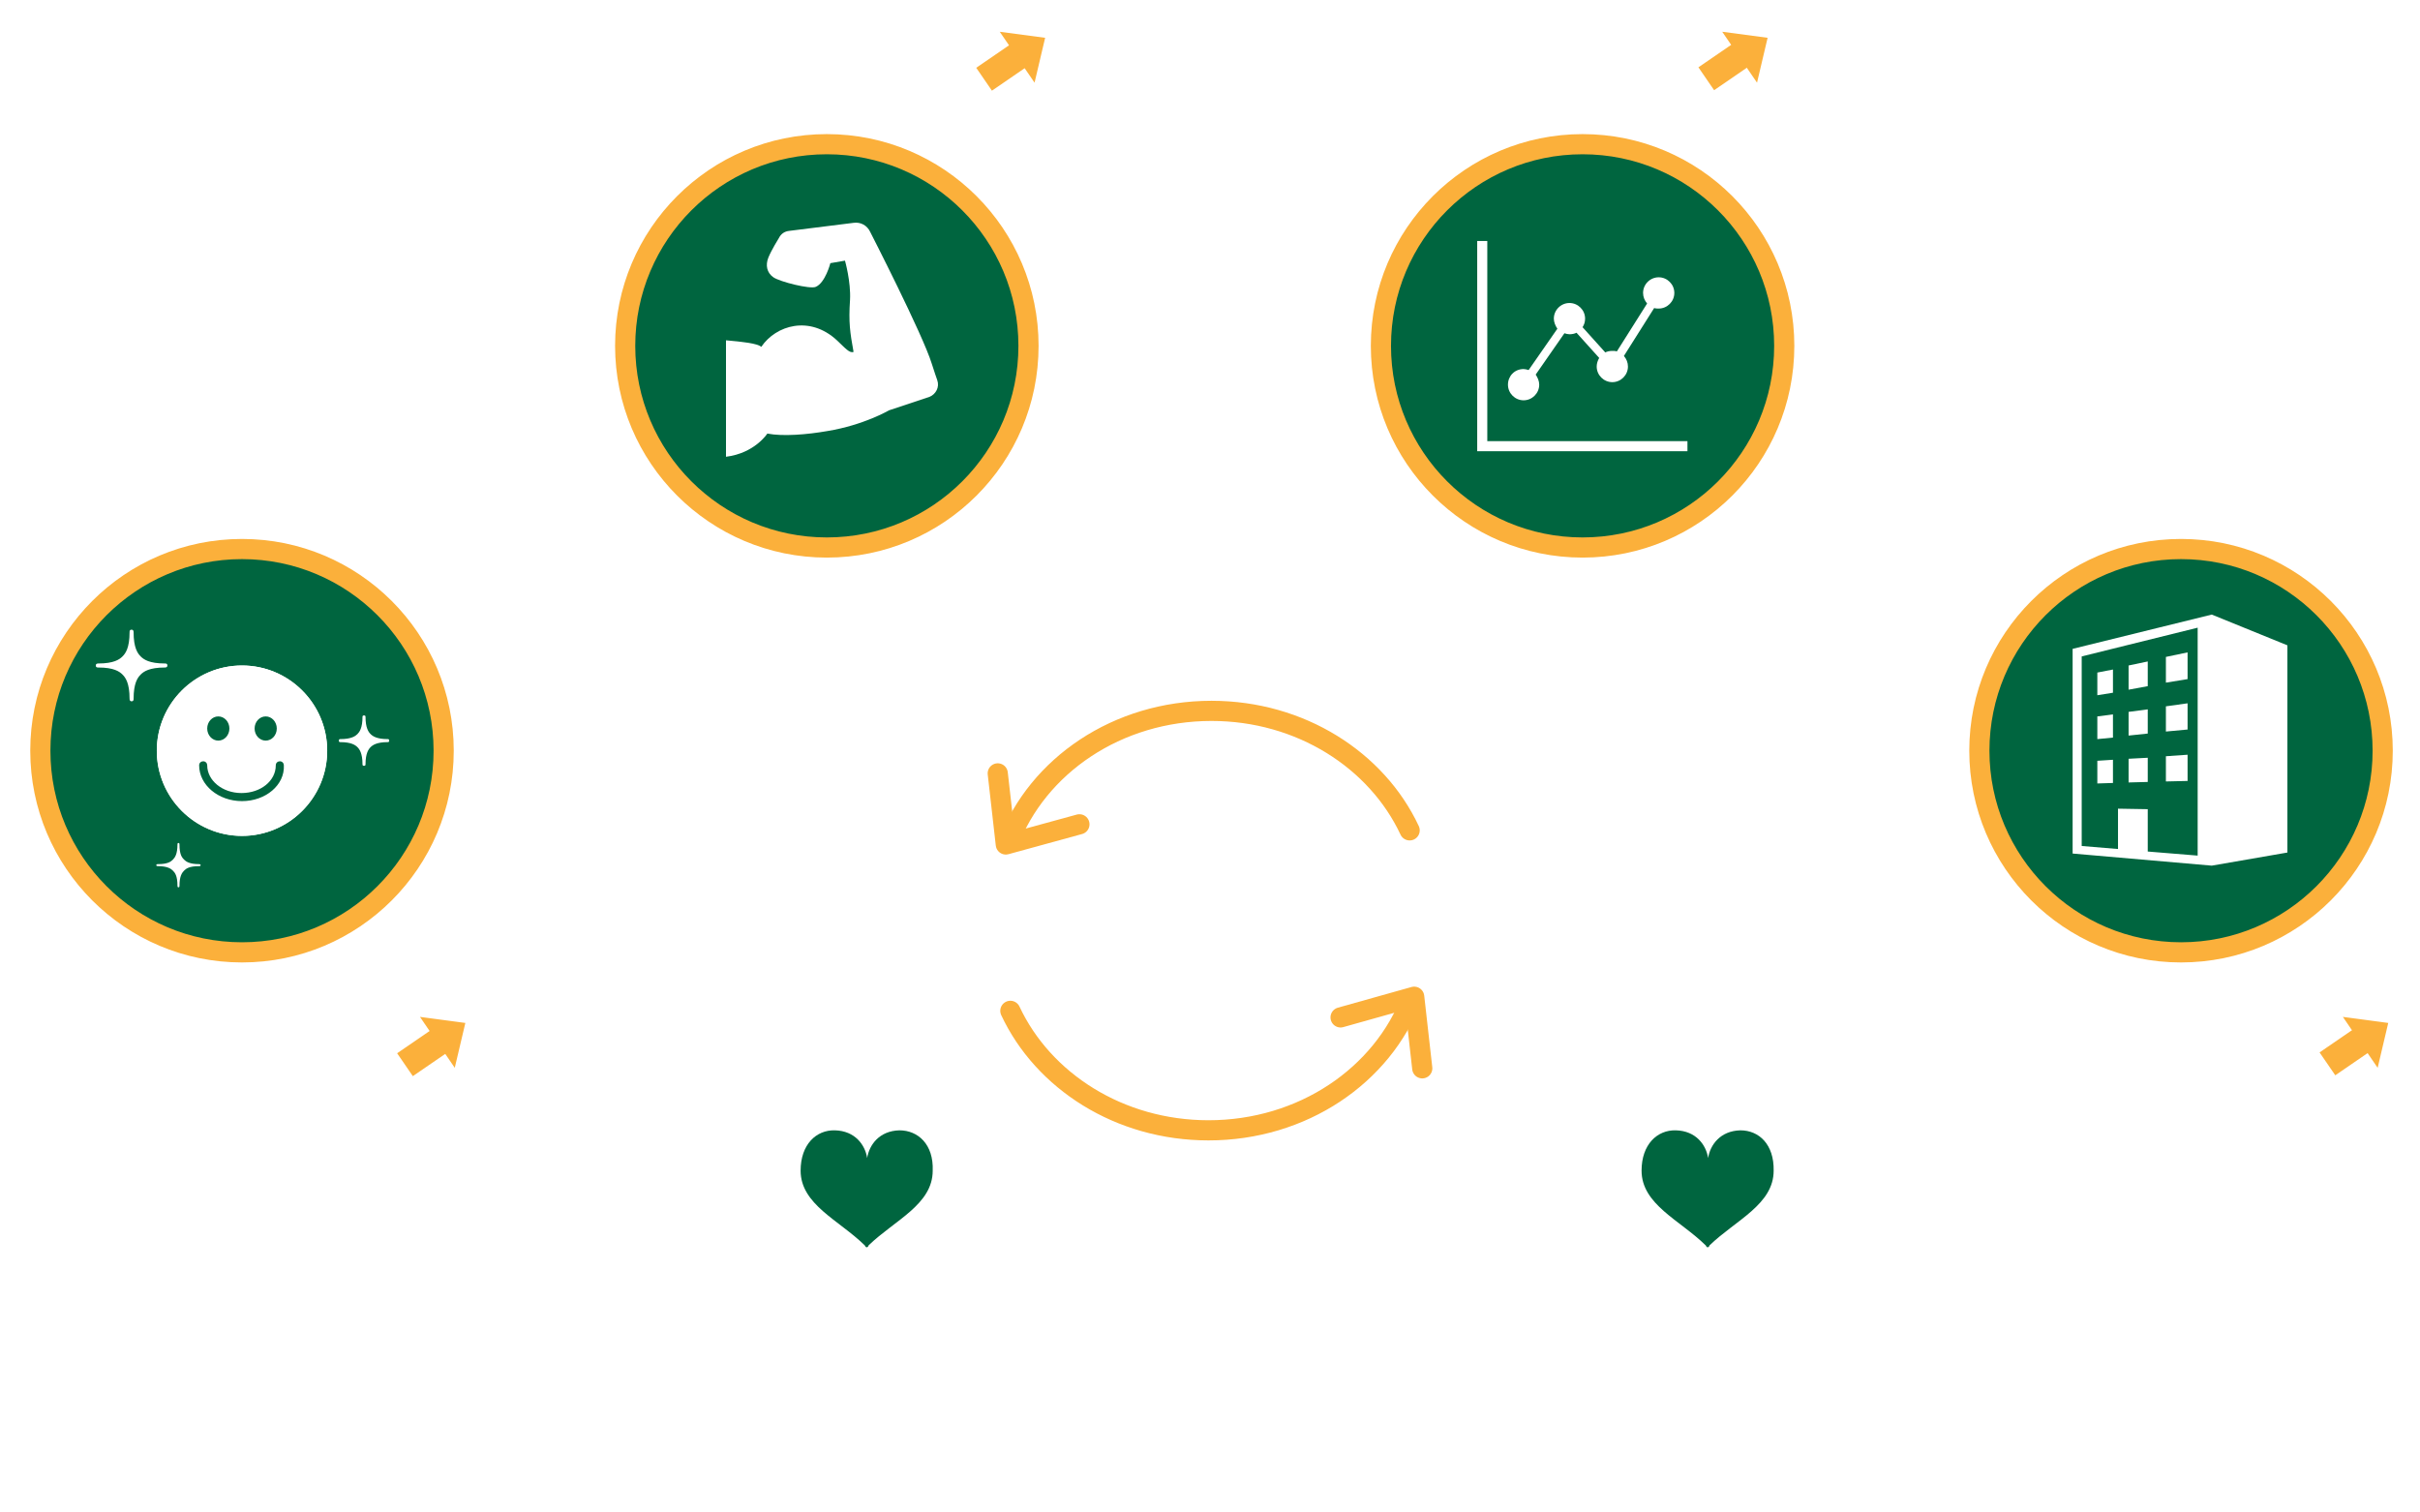 <?xml version="1.0" encoding="utf-8"?>
<!-- Generator: Adobe Illustrator 24.0.1, SVG Export Plug-In . SVG Version: 6.00 Build 0)  -->
<svg version="1.1" xmlns="http://www.w3.org/2000/svg" xmlns:xlink="http://www.w3.org/1999/xlink" x="0px" y="0px" width="480px"
	 height="300px" viewBox="0 0 480 300" style="enable-background:new 0 0 480 300;" xml:space="preserve">
<style type="text/css">
	.st0{fill:none;}
	.st1{fill:none;stroke:#231815;stroke-width:0.3;}
	.st2{display:none;}
	.st3{display:inline;fill:url(#);}
	.st4{display:inline;fill:none;stroke:#00653F;stroke-width:2;stroke-miterlimit:10;}
	.st5{display:inline;}
	.st6{fill:#00653F;}
	.st7{fill:#EDEDED;}
	.st8{opacity:0.3;fill:url(#グリッド_0.5_インチ__x28_線_x29_);}
	.st9{opacity:0.3;fill:url(#SVGID_1_);}
	.st10{opacity:0.3;fill:url(#SVGID_2_);}
	.st11{opacity:0.3;fill:url(#SVGID_3_);}
	.st12{display:inline;opacity:0.3;}
	.st13{filter:url(#Adobe_OpacityMaskFilter);}
	.st14{fill:url(#SVGID_5_);}
	.st15{mask:url(#SVGID_4_);fill:url(#);}
	.st16{filter:url(#Adobe_OpacityMaskFilter_1_);}
	.st17{fill:url(#SVGID_7_);}
	.st18{mask:url(#SVGID_6_);fill:url(#);}
	.st19{fill:#3D4B52;}
	.st20{fill:#42474C;}
	.st21{opacity:0.4;fill:#FFFFFF;}
	.st22{fill:#C4302B;}
	.st23{fill:#FFFFFF;}
	.st24{fill:#9CD0D8;}
	.st25{fill:#B5B5B5;}
	.st26{fill:none;stroke:#EDEDED;stroke-width:2;stroke-miterlimit:10;}
	.st27{fill:#F2F2F2;}
	.st28{opacity:0.4;}
	.st29{fill:#00B900;}
	.st30{fill:none;stroke:#4F4F4F;stroke-miterlimit:10;}
	.st31{fill:#FBB03B;}
	.st32{fill:#EF8054;}
	.st33{fill:none;stroke:#FFFFFF;stroke-width:2;stroke-linecap:round;stroke-miterlimit:10;}
	.st34{fill:none;stroke:#B5B5B5;stroke-miterlimit:10;}
	.st35{fill:#FCFCFC;}
	.st36{fill:none;stroke:#FFFFFF;stroke-miterlimit:10;}
	.st37{fill:none;stroke:#FFFFFF;stroke-width:2;stroke-linecap:round;stroke-linejoin:round;}
	.st38{fill:none;stroke:#FFFFFF;stroke-width:2;stroke-linecap:round;stroke-linejoin:round;stroke-dasharray:8.118,8.118;}
	.st39{fill:none;stroke:#FBB03B;stroke-width:4;stroke-linecap:round;stroke-linejoin:round;stroke-miterlimit:10;}
	.st40{fill:#00653F;stroke:#FBB03B;stroke-width:4;stroke-linecap:round;stroke-linejoin:round;stroke-miterlimit:10;}
	.st41{fill:none;stroke:#FFFFFF;stroke-width:2;stroke-linecap:round;stroke-linejoin:round;stroke-dasharray:7.921,7.921;}
	.st42{clip-path:url(#SVGID_15_);}
	.st43{clip-path:url(#SVGID_17_);}
	.st44{opacity:0.8;}
	.st45{fill:url(#SVGID_22_);}
	.st46{fill:#00ACEE;}
	.st47{fill:#3B5998;}
</style>
<pattern  x="-2706" y="-1450" width="72" height="72" patternUnits="userSpaceOnUse" id="グリッド_0.5_インチ__x28_線_x29_" viewBox="72.3 -144.3 72 72" style="overflow:visible;">
	<g>
		<rect x="72.3" y="-144.3" class="st0" width="72" height="72"/>
		<g>
			<line class="st1" x1="126.3" y1="-72.5" x2="126.3" y2="0"/>
			<line class="st1" x1="90.3" y1="-72.5" x2="90.3" y2="0"/>
		</g>
		<g>
			<line class="st1" x1="144" y1="-126.3" x2="216.5" y2="-126.3"/>
			<line class="st1" x1="144" y1="-90.3" x2="216.5" y2="-90.3"/>
		</g>
		<g>
			<line class="st1" x1="72" y1="-126.3" x2="144.5" y2="-126.3"/>
			<line class="st1" x1="126.3" y1="-144.5" x2="126.3" y2="-72"/>
			<line class="st1" x1="72" y1="-90.3" x2="144.5" y2="-90.3"/>
			<line class="st1" x1="90.3" y1="-144.5" x2="90.3" y2="-72"/>
		</g>
		<g>
			<line class="st1" x1="0" y1="-126.3" x2="72.5" y2="-126.3"/>
			<line class="st1" x1="0" y1="-90.3" x2="72.5" y2="-90.3"/>
		</g>
		<g>
			<line class="st1" x1="126.3" y1="-216.5" x2="126.3" y2="-144"/>
			<line class="st1" x1="90.3" y1="-216.5" x2="90.3" y2="-144"/>
		</g>
	</g>
</pattern>
<g id="背景" class="st2">
	<g class="st5">
		<rect x="-9.3" y="-30" class="st6" width="496.3" height="355"/>
		
			<pattern  id="SVGID_1_" xlink:href="#繧ｰ繝ｪ繝ラ_0.5_繧､繝ｳ繝＼_x28_邱喟x29_" patternTransform="matrix(1 0 0 1 580 0)">
		</pattern>
		<rect x="-9.3" y="-30" class="st9" width="496.3" height="355"/>
	</g>
</g>
<g id="レイヤー_4">
</g>
<g id="FV">
</g>
<g id="レイヤー_8">
</g>
<g id="レイヤー_7">
</g>
<g id="文字">
	<g>
		<g>
			<path class="st37" d="M49.7,143.6c0.7-1.2,1.3-2.3,2-3.4"/>
			<path class="st38" d="M56.2,133.3c33.1-48.1,94.4-77.5,183.6-77.5c89.5,0,157.1,35,185.8,80.5"/>
			<path class="st37" d="M427.6,139.8c0.7,1.2,1.3,2.3,1.9,3.5"/>
		</g>
	</g>
	<path class="st23" d="M192.1,218.1l-17.8-7.3c-3-1.4-4.9-4.3-4.9-7.6v-2.6c0-1.2,0.2-2.5,0.6-3.6c0,0,11.2-14.9,11.2-28.7
		c0-17.2-11-28.3-24.6-28.3c-13.6,0-24.6,11.1-24.6,28.3c0,13.8,11.2,28.7,11.2,28.7c0.4,1.2,0.6,2.4,0.6,3.6v2.6
		c0,3.3-1.9,6.2-4.9,7.6l-17.8,7.3c-4.1,1.9-7.1,5.7-7.9,10.2l-0.9,24.9h44.2h44.2l-0.9-24.9C199.2,223.8,196.2,220,192.1,218.1z"/>
	<path class="st23" d="M358.8,218.1l-17.8-7.3c-3-1.4-4.9-4.3-4.9-7.6v-2.6c0-1.2,0.2-2.5,0.6-3.6c0,0,11.2-14.9,11.2-28.7
		c0-17.2-11-28.3-24.6-28.3c-13.6,0-24.6,11.1-24.6,28.3c0,13.8,11.2,28.7,11.2,28.7c0.4,1.2,0.6,2.4,0.6,3.6v2.6
		c0,3.3-1.9,6.2-4.9,7.6l-17.8,7.3c-4.1,1.9-7.1,5.7-7.9,10.2l-0.9,24.9h44.2h44.2l-0.9-24.9C365.9,223.8,363,220,358.8,218.1z"/>
	<g>
		<g>
			<g>
				<polyline class="st39" points="265.9,201.8 280.5,197.7 282.1,211.9 				"/>
			</g>
			<path class="st39" d="M280,198c-5.8,15.3-21.6,26.2-40.3,26.2c-17.7,0-32.8-9.8-39.3-23.7"/>
		</g>
		<g>
			<g>
				<polyline class="st39" points="214.1,163.5 199.5,167.5 197.9,153.4 				"/>
			</g>
			<path class="st39" d="M200,167.2c5.8-15.3,21.6-26.2,40.3-26.2c17.7,0,32.8,9.8,39.3,23.7"/>
		</g>
	</g>
	<g>
		<path class="st23" d="M219.3,178.5c-0.9,6.1-2.9,11.1-5.6,13.7c-0.4-0.6-1.4-1.8-2.1-2.2c2.2-1.9,3.7-5.4,4.5-9.4h-3.7V178h4.6
			l0.5-0.1L219.3,178.5z M224.5,187.2h4.3v2.4h-4.3v1.3c0,1.5-0.3,2.2-1.3,2.6c-1,0.4-2.5,0.5-4.5,0.5c-0.1-0.8-0.6-1.9-1-2.7
			c1.4,0.1,3,0.1,3.4,0.1c0.5,0,0.6-0.1,0.6-0.6v-1.3h-4.2v-2.4h4.2v-1.5h-3v-2.3h3v-1.5h-2.4v-2.2h2.4v-2.7h1.5
			c0.8-0.5,1.6-1,2.4-1.5h-9.8v-2.6h12.7l0.6-0.1l1.9,1.4c-1.6,1.8-4,3.6-6.4,4.8v0.8h2.5v2.2h-2.5v1.5h3.1v2.3h-3.1V187.2z
			 M234.4,179.6c-1.1,1.3-2.4,2.8-3.5,4c0.9,2.6,2.1,4.8,3.8,6.3c-0.7,0.6-1.7,1.7-2.1,2.4c-3.3-3-4.8-8.3-5.6-14.4l2.5-0.4
			c0.2,1.1,0.4,2.2,0.6,3.3c0.8-1,1.5-2,2-2.9L234.4,179.6z"/>
		<path class="st23" d="M249.5,177.8h-8.7v-2.3h8.7V177.8z M248.9,191.2c0.9-1.2,1.3-3.1,1.5-4.9l2.3,0.6c-0.2,2.1-0.7,4.4-1.8,5.8
			l-1.9-1.2v1.2h-4.7v0.9h-2.4v-8.2h7.1V191.2z M248.9,181h-7v-2.2h7V181z M241.9,182.2h7v2.1h-7V182.2z M248.8,174.5h-6.8v-2.2h6.8
			V174.5z M246.5,187.7h-2.4v2.8h2.4V187.7z M251.5,175.6c0.7,0.2,1.5,0.5,2.3,0.8c0.1-0.5,0.3-1,0.4-1.5h-3.6v-2.4h11.9
			c0,0,0,0.7,0,1.1c-0.2,5.4-0.5,7.7-1.1,8.4c-0.5,0.6-0.9,0.8-1.6,0.9c-0.6,0.1-1.6,0.1-2.6,0.1c0-0.8-0.3-1.8-0.7-2.5
			c-0.4-0.3-0.8-0.5-1.3-0.8c-0.9,1.5-2.2,2.9-4.1,3.9c-0.3-0.6-1-1.6-1.6-2c1.7-0.8,2.7-1.8,3.5-3c-0.9-0.4-1.8-0.7-2.6-1
			L251.5,175.6z M257.2,191.3c0.5,0,0.6-0.3,0.6-2.5c0.5,0.4,1.6,0.8,2.3,1c-0.3,3.1-1,3.9-2.7,3.9h-2c-2.3,0-2.7-0.8-2.7-3.2v-5.3
			h2.6v5.2c0,0.6,0,0.7,0.5,0.7H257.2z M255,182.1c1.5,0.8,3.4,2,4.3,3l-1.8,1.8c-0.8-1-2.6-2.3-4.2-3.2L255,182.1z M256.7,174.9
			c-0.1,0.9-0.3,1.7-0.6,2.6c0.8,0.4,1.6,0.8,2.2,1.2l-1.2,1.8c0.5,0,0.9,0,1.2,0c0.3,0,0.6,0,0.7-0.3c0.3-0.4,0.5-1.8,0.7-5.3
			H256.7z M261,185.8c1.3,1.8,2.3,4.3,2.6,5.9l-2.5,1c-0.2-1.7-1.2-4.2-2.4-6L261,185.8z"/>
	</g>
	<g>
		<path class="st23" d="M196.2,279.7c-1.1,0.8-2.4,1.7-3.6,2.3c1.1,0.8,2.5,1.3,4.3,1.6c-0.4,0.4-0.9,1.2-1.2,1.7
			c-4-0.8-6.2-2.8-7.5-6.2h-2v3.7c1.2-0.2,2.4-0.4,3.7-0.6l0.1,1.8c-2.4,0.4-5,0.8-7,1.1l-0.5-1.9c0.5-0.1,1.1-0.1,1.7-0.2v-11.2
			h4.1v-1.5h2v1.5h4.7v6.9L196.2,279.7z M186.1,273.5v1.2h6.9v-1.2H186.1z M186.1,277.5h6.9v-1.3h-6.9V277.5z M190.1,279.2
			c0.3,0.7,0.7,1.3,1.2,1.8c0.9-0.5,1.8-1.2,2.6-1.8H190.1z"/>
		<path class="st23" d="M202.1,274.5c0,1,0,2.2,0.1,3.4c0.2,2.3,0.7,3.8,1.7,3.8c0.8,0,1.4-1.9,1.7-3.1l1.6,1.9
			c-1.1,2.8-2,3.7-3.3,3.7c-1.7,0-3.2-1.6-3.7-5.8c-0.1-1.5-0.2-3.3-0.2-4.3c0-0.4,0-1.1-0.1-1.6l2.4,0
			C202.2,273.1,202.1,274,202.1,274.5z M213.1,281l-2.1,0.8c-0.2-2.5-1.1-6.3-2.8-8.2l2-0.7C211.8,274.7,213,278.6,213.1,281z"/>
		<path class="st23" d="M223.7,270.8c0,0.3,0,0.6,0,0.9c0.1,2.2,0.9,9.1,6.9,11.9c-0.6,0.4-1.2,1.1-1.5,1.6c-3.6-1.8-5.4-5.1-6.3-8
			c-0.9,2.9-2.5,6-5.9,8c-0.3-0.5-1-1.1-1.6-1.5c6.4-3.5,6.2-10.8,6.3-12.9H223.7z"/>
		<path class="st23" d="M238.1,280c-0.3-0.5-0.8-1.2-1.4-1.9v7.2h-1.9v-6.2c-0.6,1.4-1.2,2.7-2,3.6c-0.2-0.6-0.6-1.4-1-1.9
			c1.1-1.3,2.1-3.4,2.7-5.3h-2.2v-1.8h2.5v-3.3h1.9v3.3h2v1.8h-2v0.4c0.6,0.5,2.1,2.1,2.5,2.5L238.1,280z M247,275.5h-1.5v7.5
			c0,1.1-0.2,1.6-0.9,1.9c-0.6,0.3-1.7,0.4-3,0.4c-0.1-0.5-0.4-1.4-0.6-1.9c0.9,0,1.9,0,2.1,0c0.3,0,0.4-0.1,0.4-0.4v-4.9
			c-1.2,1.9-2.7,3.7-4.3,4.8c-0.3-0.5-0.9-1.2-1.4-1.6c2-1.2,3.9-3.6,5.1-5.9h-3.7v-1.8h4.3v-3.3h2v3.3h1.5V275.5z"/>
		<path class="st23" d="M255.9,282.7c0.6-0.1,1.1-0.2,1.5-0.3c2-0.5,3.6-1.9,3.6-4.2c0-2.2-1.2-3.8-3.3-4.2
			c-0.2,1.3-0.5,2.8-0.9,4.3c-0.9,3.2-2.3,5.2-4,5.2c-1.7,0-3.2-1.9-3.2-4.6c0-3.6,3.2-6.8,7.3-6.8c3.9,0,6.4,2.7,6.4,6.2
			c0,3.3-2,5.7-6.1,6.3L255.9,282.7z M254.7,277.9c0.4-1.2,0.7-2.5,0.8-3.8c-2.6,0.5-4,2.8-4,4.6c0,1.6,0.6,2.4,1.2,2.4
			C253.4,281.1,254.1,280.1,254.7,277.9z"/>
		<path class="st23" d="M274,283.2c0.6,0.1,1.2,0.1,1.8,0.1c0.9,0,3.5,0,4.6,0c-0.3,0.5-0.6,1.4-0.7,1.9h-4c-3,0-5.2-0.5-6.6-2.8
			c-0.5,1.2-1.2,2.3-2.1,3c-0.3-0.3-1.1-1-1.6-1.3c1.7-1.3,2.5-3.5,2.8-6.2l2,0.2c-0.1,0.7-0.2,1.4-0.4,2c0.5,1.3,1.2,2,2.2,2.5V277
			h-3.4v-1.8h8.8v1.8H274v2h4.4v1.8H274V283.2z M268,276h-1.9v-4h5.8v-1.6h2v1.6h5.9v4h-2v-2.2H268V276z"/>
		<path class="st23" d="M287.9,277.7c-0.1,0.2-0.2,0.4-0.3,0.6h7.9v7h-2v-0.5h-5.6v0.5H286v-4.2c-0.7,1-1.6,1.8-2.4,2.4
			c-0.3-0.4-1-1.1-1.4-1.4c1.6-1,2.9-2.6,3.7-4.4h-3.1v-1.5h6.1v-0.7h-4.5v-1.4h4.5v-0.7h-5.3V272h2.7c-0.2-0.4-0.4-0.8-0.7-1.1
			l1.7-0.5c0.4,0.4,0.8,1.1,1,1.6l-0.1,0h3.5l-0.1,0c0.3-0.5,0.7-1.1,0.8-1.6l2.1,0.5c-0.3,0.4-0.6,0.8-0.9,1.1h2.7v1.5h-5.5v0.7
			h4.6v1.4h-4.6v0.7h6.1v1.5H287.9z M287.9,279.7v0.6h5.6v-0.6H287.9z M293.5,281.3h-5.6v0.6h5.6V281.3z M293.5,283.5v-0.6h-5.6v0.6
			H293.5z"/>
	</g>
	<g>
		<g>
			<path class="st23" d="M407,210.5h-1.7v2.8h-1.9v-0.7h-2.9v0.5c0,0.9-0.2,1.3-0.8,1.6c-0.6,0.2-1.5,0.3-2.8,0.3
				c-0.1-0.4-0.4-1.1-0.6-1.5c0.8,0,1.7,0,2,0c0.3,0,0.4-0.1,0.4-0.4v-0.5h-4.9v-1.4h4.9v-0.8h-6.3V209h6.3v-0.7h-4.7V207h4.7v-0.7
				h-4.3v-3.2h4.3v-0.7h-6V201h6v-1h1.9v1h6.1v1.5h-6.1v0.7h4.5v3.2h-4.5v0.7h4.8v2h1.7V210.5z M398.6,205.1v-0.8h-2.5v0.8H398.6z
				 M400.6,204.4v0.8h2.6v-0.8H400.6z M400.6,209h2.9v-0.7h-2.9V209z M403.4,210.5h-2.9v0.8h2.9V210.5z"/>
			<path class="st23" d="M418.9,211.3c1.4,0.8,3.2,1.5,5.1,1.7c-0.4,0.4-1,1.2-1.3,1.7c-2-0.5-3.9-1.5-5.4-2.7v2.9h-1.9v-2.8
				c-1.5,1.2-3.5,2.1-5.4,2.6c-0.3-0.5-0.8-1.2-1.2-1.6c1.8-0.4,3.7-1,5.1-1.9h-4.6v-1.6h6.1V209h-4.6v-1.4h4.6v-0.7h-5.4v-1.5h3
				c-0.1-0.4-0.3-0.9-0.5-1.2l0.2,0h-3.3v-1.6h2.1c-0.2-0.6-0.6-1.4-1-2l1.6-0.6c0.5,0.7,1,1.6,1.2,2.3l-0.8,0.3h1.5V200h1.8v2.6
				h1.2V200h1.8v2.6h1.4l-0.6-0.2c0.4-0.7,0.8-1.6,1-2.3l2,0.5c-0.4,0.7-0.9,1.5-1.2,2h2.1v1.6h-3c-0.3,0.5-0.5,0.9-0.8,1.3h3.1v1.5
				h-5.6v0.7h4.8v1.4h-4.8v0.7h6.2v1.6H418.9z M414.6,204.1c0.2,0.4,0.4,0.9,0.5,1.2l-0.3,0h3c0.2-0.4,0.4-0.8,0.6-1.3H414.6z"/>
			<path class="st23" d="M431.1,208.5c-0.5,0.1-0.9,0.3-1.4,0.4v3.8c0,0.9-0.2,1.5-0.7,1.7c-0.5,0.3-1.3,0.4-2.4,0.4
				c0-0.5-0.3-1.3-0.5-1.9c0.6,0,1.3,0,1.5,0c0.2,0,0.3-0.1,0.3-0.3v-3.3l-1.8,0.5l-0.4-1.8c0.6-0.1,1.4-0.3,2.2-0.5v-2.9h-1.9V203
				h1.9v-3h1.8v3h1.2v1.7h-1.2v2.4l1.2-0.3L431.1,208.5z M433.2,206.2c0,2.5-0.3,6.3-2,8.6c-0.3-0.3-1.1-0.8-1.5-1.1
				c1.6-2.2,1.7-5.4,1.7-7.6v-3.7h3.7V200h1.9v2.5h3.5v1.7h-7.3V206.2z M439.1,214.8c-0.1-0.4-0.2-0.9-0.3-1.5
				c-2.1,0.2-4.3,0.5-6,0.7l-0.3-1.8l1.2-0.1c0.6-2,1.1-4.9,1.4-7.2l2,0.3c-0.4,2.3-1,4.8-1.5,6.7c0.9-0.1,1.8-0.2,2.7-0.3
				c-0.3-1-0.8-2-1.2-2.9l1.6-0.5c1,1.9,1.9,4.3,2.2,5.9L439.1,214.8z"/>
			<path class="st23" d="M451.5,206.2c1.1,3.1,3,5.6,6,6.9c-0.5,0.4-1.1,1.2-1.4,1.8c-2.9-1.4-4.8-3.7-6-6.8c-0.9,2.7-2.6,5.2-6,6.8
				c-0.3-0.5-0.9-1.2-1.4-1.6c3.7-1.6,5.2-4.3,5.8-7H443v-2h5.8c0.2-1.5,0.1-3,0.2-4.3h2.1c0,1.3,0,2.8-0.2,4.3h6.3v2H451.5z"/>
		</g>
		<g>
			
				<rect x="462.8" y="203.6" transform="matrix(-0.566 -0.825 0.825 -0.566 557.169 710.332)" class="st31" width="5.5" height="9.8"/>
			<polygon class="st31" points="473.7,202.9 471.6,211.8 464.7,201.7 			"/>
		</g>
	</g>
	<g>
		<g>
			<path class="st23" d="M124.3,6.3c0.1,0.3,0.5,0.9,0.6,1.2c0.2,0.5,0.5,1,0.7,1.5c1.9-0.8,3.8-1.6,5.5-1.6c2.5,0,3.9,1.5,3.9,3.3
				c0,2.2-1.5,3.6-4,3.6c-0.8,0-1.8-0.2-2.4-0.4l0-2c0.7,0.3,1.5,0.5,2.2,0.5c1.2,0,2.1-0.6,2.1-1.8c0-0.8-0.7-1.5-1.9-1.5
				c-1.2,0-3,0.7-4.7,1.4l0.4,1c0.7,1.7,2,5.1,2.5,6.9l-2.2,0.6c-0.5-2-1.3-4.7-2.1-6.6l-0.4-1c-1.1,0.6-2.1,1.1-2.8,1.4l-0.9-2
				c0.6-0.1,1.3-0.4,1.6-0.5c0.5-0.2,0.9-0.4,1.4-0.6c-0.2-0.5-0.5-0.9-0.7-1.3c-0.2-0.4-0.6-1-0.9-1.4L124.3,6.3z M128.4,7.7
				c-0.6-0.6-1.4-1.4-2.1-1.9l1.5-1c0.6,0.4,1.6,1.3,2.1,1.8L128.4,7.7z"/>
			<path class="st23" d="M148.4,7.1c-0.4,0.2-0.8,0.5-1.1,0.7c-0.8,0.6-2.5,2-3.5,2.8c0.5-0.1,1-0.2,1.5-0.2c2.7,0,4.7,1.7,4.7,4
				c0,2.5-1.9,4.5-5.7,4.5c-2.2,0-3.9-1-3.9-2.6c0-1.3,1.2-2.5,2.8-2.5c2,0,3.1,1.2,3.4,2.7c0.9-0.5,1.3-1.2,1.3-2.2
				c0-1.4-1.4-2.4-3.3-2.4c-2.4,0-4,1.3-5.7,3.2l-1.4-1.5c1.1-0.9,3-2.5,4-3.3c0.9-0.7,2.5-2.1,3.3-2.8c-0.8,0-3,0.1-3.8,0.2
				c-0.4,0-0.9,0.1-1.3,0.1L139.6,6c0.4,0,1,0.1,1.4,0.1c0.8,0,4.2-0.1,5.1-0.2c0.7,0,1-0.1,1.2-0.2L148.4,7.1z M144.8,17.1
				c-0.1-1-0.7-1.7-1.6-1.7c-0.6,0-1,0.4-1,0.8c0,0.6,0.7,1,1.6,1C144.2,17.1,144.5,17.1,144.8,17.1z"/>
			<path class="st23" d="M164.9,10.8c0,3.8,0.2,6.9,1.1,6.9c0.2,0,0.3-0.8,0.3-2.1c0.4,0.4,0.8,0.9,1.2,1.2c-0.1,2-0.5,2.8-1.7,2.8
				c-2.3,0-2.8-3.1-2.9-7.2h-8.6V11l-0.1,0.1c-0.4-0.3-1.3-0.9-1.7-1.2c1.6-1.2,2.8-3.3,3.4-5.5l2,0.4c-0.1,0.4-0.3,0.8-0.4,1.2h9.5
				v1.6h-10.2c-0.1,0.3-0.3,0.5-0.4,0.8h9.1V10h-9.2V8.6c-0.5,0.8-1,1.5-1.6,2.1H164.9z M161.7,13c-0.5,0.9-1,1.7-1.7,2.5
				c1,0.7,1.9,1.4,2.5,2L161,19c-0.6-0.6-1.4-1.3-2.4-2.1c-1.3,1.2-2.7,2.1-4.2,2.8c-0.3-0.4-1-1.1-1.4-1.5c1.5-0.6,2.9-1.4,4-2.4
				c-0.9-0.6-1.8-1.2-2.7-1.6l1.4-1.2c0.8,0.4,1.8,1,2.7,1.6c0.6-0.6,1-1.3,1.4-2.1L161.7,13z"/>
			<path class="st23" d="M171,12.8V6.3h2.4V13c0,2.5,0.8,3.3,2.2,3.3c1.4,0,2.3-0.8,2.3-3.3V6.3h2.3v6.5c0,3.9-1.7,5.6-4.6,5.6
				C172.8,18.3,171,16.7,171,12.8z"/>
			<path class="st23" d="M183.9,6.3h3.9c2.6,0,4.6,0.9,4.6,3.7c0,2.7-2,3.9-4.6,3.9h-1.6v4.2h-2.4V6.3z M187.7,12
				c1.6,0,2.4-0.7,2.4-2c0-1.4-0.9-1.8-2.5-1.8h-1.3V12H187.7z"/>
		</g>
		<g>
			
				<rect x="196.5" y="8.2" transform="matrix(-0.566 -0.825 0.825 -0.566 301.2 184.738)" class="st31" width="5.5" height="9.8"/>
			<polygon class="st31" points="207.3,7.5 205.2,16.4 198.3,6.3 			"/>
		</g>
	</g>
	<circle class="st40" cx="164" cy="68.6" r="40"/>
	<g>
		<circle class="st40" cx="432.6" cy="148.9" r="40"/>
		<g>
			<path class="st23" d="M438.7,121.9l-27.6,6.8v40.6l27.6,2.4l15-2.6V128L438.7,121.9z M435.8,169.7l-9.8-0.8v-8.4l-5.9-0.1v8
				l-7.2-0.6v-37.6l23-5.7V169.7z"/>
			<polygon class="st23" points="433.9,129.4 429.6,130.3 429.6,135.4 433.9,134.7 			"/>
			<polygon class="st23" points="419.1,132.8 416,133.4 416,137.9 419.1,137.4 			"/>
			<polygon class="st23" points="426,131.2 422.2,132 422.2,136.8 426,136.1 			"/>
			<polygon class="st23" points="419.1,141.7 416,142.1 416,146.6 419.1,146.3 			"/>
			<polygon class="st23" points="426,140.7 422.2,141.2 422.2,145.9 426,145.5 			"/>
			<polygon class="st23" points="433.9,139.5 429.6,140.1 429.6,145.1 433.9,144.7 			"/>
			<polygon class="st23" points="433.9,149.7 429.6,150 429.6,155 433.9,154.9 			"/>
			<polygon class="st23" points="426,150.3 422.2,150.5 422.2,155.2 426,155.1 			"/>
			<polygon class="st23" points="419.1,150.7 416,150.9 416,155.4 419.1,155.3 			"/>
		</g>
	</g>
	<g>
		<g>
			<path class="st6" d="M345.2,224.2c-4,0.1-6,2.9-6.4,5.5c-0.4-2.6-2.4-5.4-6.4-5.5c-3.7-0.1-6.8,2.8-6.8,8
				c0,6.7,7.6,9.8,12.7,14.8c0.2,0.2,0.1,0.2,0.1,0.2c0.1,0.1,0.2,0.2,0.3,0.2v0c0,0,0,0,0,0c0,0,0,0,0,0v0c0.1,0,0.3-0.1,0.3-0.2
				c0,0,0,0,0.1-0.2c5.2-5,12.7-8.1,12.7-14.8C351.9,227,348.9,224.2,345.2,224.2z"/>
		</g>
	</g>
	<g>
		<g>
			<path class="st6" d="M178.4,224.2c-4,0.1-6,2.9-6.4,5.5c-0.4-2.6-2.4-5.4-6.4-5.5c-3.7-0.1-6.8,2.8-6.8,8
				c0,6.7,7.6,9.8,12.7,14.8c0.2,0.2,0.1,0.2,0.1,0.2c0.1,0.1,0.2,0.2,0.3,0.2v0c0,0,0,0,0,0c0,0,0,0,0,0v0c0.1,0,0.3-0.1,0.3-0.2
				c0,0,0,0,0.1-0.2c5.2-5,12.7-8.1,12.7-14.8C185.2,227,182.1,224.2,178.4,224.2z"/>
		</g>
	</g>
	<rect x="110" y="265.6" class="st36" width="260" height="26"/>
	<g>
		<g>
			<path class="st23" d="M14.5,207.5c0.9,1.1,2.8,2.1,4.8,2.6c-0.4,0.4-0.9,1.1-1.2,1.6c-0.7-0.2-1.4-0.5-2-0.8
				c-0.2,2.1-0.5,3.2-0.9,3.6c-0.4,0.4-0.8,0.5-1.3,0.5c-0.4,0-1.2,0-2.1,0c0-0.5-0.2-1.2-0.5-1.6c0.7,0.1,1.4,0.1,1.8,0.1
				c0.3,0,0.4,0,0.6-0.2c0.2-0.2,0.4-0.8,0.5-1.9h-2.8c-1,2-2.9,3.1-5.5,3.7c-0.2-0.4-0.7-1.1-1-1.5c2.1-0.4,3.7-1,4.5-2.3h-2v-0.7
				c-0.6,0.4-1.3,0.7-2,0.9c-0.3-0.4-0.8-1.1-1.2-1.4c1.8-0.5,3.6-1.5,4.5-2.8l1.7,0.5c-0.5,0.7-1.1,1.3-1.8,1.9h6.2
				c-0.7-0.5-1.3-1.1-1.7-1.8L14.5,207.5z M6.3,205.8H4.6v-3.3h6V202H5.7v-1.5h11.8v1.5h-5v0.6h6.2v3.3h-1.8v-2h-4.4v3.7h-1.9v-3.7
				H6.3V205.8z M6.5,206.1h3.6v1.1H6.5V206.1z M10.1,204.4v1.1H6.9v-1.1H10.1z M16.4,204.4v1.1h-3.3v-1.1H16.4z M13.1,206.1h3.6v1.1
				h-3.6V206.1z"/>
			<path class="st23" d="M35.3,200.6v14.3h-2v-0.7h-9.7v0.7h-1.9v-14.3H35.3z M33.3,212.5v-10.1h-9.7v10.1H33.3z M32.7,209H31v2.9
				h-1.6V209h-1.9c-0.2,1.3-0.8,2.4-2.1,3.3c-0.3-0.4-0.8-1-1.2-1.2c0.9-0.6,1.3-1.2,1.6-2h-1.6v-1.6H26c0-0.2,0-0.3,0-0.5v-0.9
				h-1.7v-1.5H26v-1.6h1.6v1.6h1.8v-1.6H31v1.6h1.6v1.5H31v1.4h1.7V209z M29.4,207.5v-1.4h-1.8v0.9c0,0.2,0,0.3,0,0.5H29.4z"/>
			<path class="st23" d="M50.1,206.2c0,3.8,0.2,6.9,1.1,6.9c0.2,0,0.3-0.8,0.3-2.1c0.4,0.4,0.8,0.9,1.2,1.2c-0.1,2-0.5,2.8-1.7,2.8
				c-2.3,0-2.8-3.1-2.9-7.2h-8.6v-1.3l-0.1,0.1c-0.4-0.3-1.3-0.9-1.7-1.2c1.6-1.2,2.8-3.3,3.4-5.5l2,0.4c-0.1,0.4-0.3,0.8-0.4,1.2
				h9.5v1.6H42c-0.1,0.3-0.3,0.5-0.4,0.8h9.1v1.5h-9.2V204c-0.5,0.8-1,1.5-1.6,2.1H50.1z M46.9,208.5c-0.5,0.9-1,1.7-1.7,2.5
				c1,0.7,1.9,1.4,2.5,2l-1.5,1.4c-0.6-0.6-1.4-1.3-2.4-2.1c-1.3,1.2-2.7,2.1-4.2,2.8c-0.3-0.4-1-1.1-1.4-1.5c1.5-0.6,2.9-1.4,4-2.4
				c-0.9-0.6-1.8-1.2-2.7-1.6l1.4-1.2c0.8,0.4,1.8,1,2.7,1.6c0.6-0.6,1-1.3,1.4-2.1L46.9,208.5z"/>
			<path class="st23" d="M55.9,208.2v-6.5h2.4v6.7c0,2.5,0.8,3.3,2.2,3.3c1.4,0,2.3-0.8,2.3-3.3v-6.7h2.3v6.5c0,3.9-1.7,5.6-4.6,5.6
				C57.7,213.7,55.9,212.1,55.9,208.2z"/>
			<path class="st23" d="M68.8,201.7h3.9c2.6,0,4.6,0.9,4.6,3.7c0,2.7-2,3.9-4.6,3.9h-1.6v4.2h-2.4V201.7z M72.5,207.4
				c1.6,0,2.4-0.7,2.4-2c0-1.4-0.9-1.8-2.5-1.8h-1.3v3.9H72.5z"/>
		</g>
		<g>
			
				<rect x="81.5" y="203.6" transform="matrix(-0.566 -0.825 0.825 -0.566 -39.957 395.926)" class="st31" width="5.5" height="9.8"/>
			<polygon class="st31" points="92.3,202.9 90.2,211.8 83.3,201.7 			"/>
		</g>
	</g>
	<g>
		<circle class="st40" cx="48" cy="148.9" r="40"/>
		<g>
			<path class="st23" d="M32.7,131.6c-3.1,0-4.2-0.8-4.8-1.4c-0.6-0.6-1.4-1.7-1.4-4.8c0-0.1,0-0.5-0.4-0.5c-0.4,0-0.4,0.3-0.4,0.5
				c0,3.1-0.8,4.2-1.4,4.8c-0.6,0.6-1.7,1.4-4.8,1.4c-0.1,0-0.5,0-0.5,0.4c0,0.4,0.3,0.4,0.5,0.4c3.1,0,4.2,0.8,4.8,1.4
				c0.6,0.6,1.4,1.7,1.4,4.8c0,0.1,0,0.5,0.4,0.5c0.4,0,0.4-0.3,0.4-0.5c0-3.1,0.8-4.2,1.4-4.8c0.6-0.6,1.7-1.4,4.8-1.4
				c0.1,0,0.5,0,0.5-0.4C33.2,131.6,32.9,131.6,32.7,131.6z"/>
			<path class="st23" d="M76.9,146.6c-2.2,0-3-0.6-3.4-1c-0.4-0.4-1-1.2-1-3.4c0-0.1,0-0.3-0.3-0.3c-0.3,0-0.3,0.2-0.3,0.3
				c0,2.2-0.6,3-1,3.4c-0.4,0.4-1.2,1-3.4,1c-0.1,0-0.3,0-0.3,0.3c0,0.3,0.2,0.3,0.3,0.3c2.2,0,3,0.6,3.4,1c0.4,0.4,1,1.2,1,3.4
				c0,0.1,0,0.3,0.3,0.3c0.3,0,0.3-0.2,0.3-0.3c0-2.2,0.6-3,1-3.4c0.4-0.4,1.2-1,3.4-1c0.1,0,0.3,0,0.3-0.3
				C77.2,146.6,77,146.6,76.9,146.6z"/>
			<path class="st23" d="M39.5,171.4c-1.9,0-2.6-0.5-3-0.9c-0.4-0.4-0.9-1-0.9-3c0-0.1,0-0.3-0.2-0.3c-0.2,0-0.2,0.2-0.2,0.3
				c0,1.9-0.5,2.6-0.9,3c-0.4,0.4-1,0.9-3,0.9c-0.1,0-0.3,0-0.3,0.2c0,0.2,0.2,0.2,0.3,0.2c1.9,0,2.6,0.5,3,0.9c0.4,0.4,0.9,1,0.9,3
				c0,0.1,0,0.3,0.2,0.3c0.2,0,0.2-0.2,0.2-0.3c0-1.9,0.5-2.6,0.9-3c0.4-0.4,1-0.9,3-0.9c0.1,0,0.3,0,0.3-0.2
				C39.8,171.4,39.5,171.4,39.5,171.4z"/>
			<g>
				<g>
					<circle class="st23" cx="48" cy="148.9" r="16.9"/>
					<path class="st23" d="M48,132c-9.3,0-16.9,7.6-16.9,16.9s7.6,16.9,16.9,16.9c9.3,0,16.9-7.6,16.9-16.9S57.3,132,48,132L48,132z
						"/>
				</g>
				<g>
					<g>
						<ellipse class="st6" cx="43.3" cy="144.5" rx="2.2" ry="2.4"/>
						<ellipse class="st6" cx="52.7" cy="144.5" rx="2.2" ry="2.4"/>
					</g>
				</g>
				<path class="st6" d="M48,158.9c-4.7,0-8.5-3.2-8.5-7.1c0-0.5,0.4-0.8,0.8-0.8c0.5,0,0.8,0.4,0.8,0.8c0,3,3,5.5,6.8,5.5
					s6.8-2.4,6.8-5.5c0-0.5,0.4-0.8,0.8-0.8c0.5,0,0.8,0.4,0.8,0.8C56.5,155.7,52.7,158.9,48,158.9z"/>
			</g>
		</g>
	</g>
	<g>
		<g>
			<path class="st23" d="M185.9,75.4c-0.2-0.5-0.5-1.5-1.1-3.3C183,66.3,172.6,46,172.6,46c-0.6-1.3-1.9-2-3.3-1.8l-12.8,1.6
				c-0.9,0.1-1.6,0.6-2,1.4c0,0-1.5,2.4-2.1,3.9c-0.6,1.5-0.3,3,1,3.9c1.3,0.9,7.3,2.4,8.4,1.9c1.9-0.8,2.9-4.7,2.9-4.7l2.9-0.5
				c0,0,1.2,4.2,1,7.8c-0.3,4.5,0,6.4,0.7,10.3c-0.8,0.3-1.6-0.7-3.3-2.3c-5.4-5-12.1-3-15,1.3c-0.8-0.7-3.7-1-7-1.3v23.1
				c5.7-0.7,8.2-4.6,8.2-4.6c3.1,0.6,7.9,0.2,11.9-0.5c7.3-1.2,12.2-4.1,12.2-4.1l8.1-2.7C185.6,78.2,186.4,76.8,185.9,75.4z"/>
		</g>
	</g>
	<g>
		<g>
			<path class="st23" d="M287.7,15.9c1.4,0.8,3.2,1.5,5.1,1.7c-0.4,0.4-1,1.2-1.3,1.7c-2-0.5-3.9-1.5-5.4-2.7v2.9h-1.9v-2.8
				c-1.5,1.2-3.5,2.1-5.4,2.6c-0.3-0.5-0.8-1.2-1.2-1.6c1.8-0.4,3.7-1,5.1-1.9h-4.6v-1.6h6.1v-0.7h-4.6v-1.4h4.6v-0.7h-5.4V10h3
				c-0.1-0.4-0.3-0.9-0.5-1.2l0.2,0h-3.3V7.2h2.1c-0.2-0.6-0.6-1.4-1-2l1.6-0.6c0.5,0.7,1,1.6,1.2,2.3l-0.8,0.3h1.5V4.5h1.8v2.6h1.2
				V4.5h1.8v2.6h1.4L288.4,7c0.4-0.7,0.8-1.6,1-2.3l2,0.5c-0.4,0.7-0.9,1.5-1.2,2h2.1v1.6h-3c-0.3,0.5-0.5,0.9-0.8,1.3h3.1v1.5h-5.6
				v0.7h4.8v1.4h-4.8v0.7h6.2v1.6H287.7z M283.3,8.7c0.2,0.4,0.4,0.9,0.5,1.2l-0.3,0h3c0.2-0.4,0.4-0.8,0.6-1.3H283.3z"/>
			<path class="st23" d="M296.6,14.2c-0.1,1.5-0.5,3.1-0.9,4.1c-0.3-0.2-1-0.5-1.4-0.7c0.5-0.9,0.7-2.4,0.8-3.7L296.6,14.2z
				 M298.4,12.9v6.6h-1.6V13l-2.3,0.2l-0.1-1.6l1.2-0.1c0.2-0.3,0.5-0.6,0.7-0.9c-0.4-0.7-1.2-1.6-1.8-2.2l0.9-1.3
				c0.1,0.1,0.2,0.2,0.4,0.3c0.4-0.9,0.9-2,1.2-2.8l1.6,0.6c-0.6,1.1-1.2,2.4-1.8,3.3c0.2,0.2,0.4,0.4,0.5,0.6
				c0.6-0.9,1.1-1.8,1.4-2.6l1.6,0.7c-0.9,1.3-2,2.9-3,4.2l1.5-0.1c-0.2-0.4-0.3-0.7-0.5-1.1l1.4-0.5c0.6,1.1,1.2,2.5,1.4,3.4
				l-1.4,0.6c0-0.3-0.1-0.5-0.2-0.9L298.4,12.9z M299.9,13.8c0.4,0.9,0.7,2,0.8,2.8l-1.4,0.5c-0.1-0.8-0.4-2-0.7-2.9L299.9,13.8z
				 M306.9,16.9c1,0.6,2.1,1.2,2.7,1.7l-1.7,0.9c-0.6-0.5-1.7-1.3-2.6-1.9l1-0.7h-2.9l1.1,0.7c-1,0.8-2.6,1.5-3.8,1.9
				c-0.3-0.3-0.8-0.8-1.2-1.2c1.1-0.3,2.4-0.9,3.2-1.5h-1.4v-6.6h7.4v6.6H306.9z M303.8,6.4h-3.2V5.3h3.2V4.6h1.9v0.7h3.3v1.2h-3.3
				V7h2.9v1.1h-2.9v0.5h3.6v1.2h-9.2V8.6h3.6V8.1H301V7h2.8V6.4z M302.9,12.2h3.9v-0.7h-3.9V12.2z M302.9,14h3.9v-0.7h-3.9V14z
				 M302.9,15.7h3.9v-0.7h-3.9V15.7z"/>
			<path class="st23" d="M313.3,12.8V6.3h2.4V13c0,2.5,0.8,3.3,2.2,3.3c1.4,0,2.3-0.8,2.3-3.3V6.3h2.3v6.5c0,3.9-1.7,5.6-4.6,5.6
				C315,18.3,313.3,16.7,313.3,12.8z"/>
			<path class="st23" d="M326.1,6.3h3.9c2.6,0,4.6,0.9,4.6,3.7c0,2.7-2,3.9-4.6,3.9h-1.6v4.2h-2.4V6.3z M329.9,12
				c1.6,0,2.4-0.7,2.4-2c0-1.4-0.9-1.8-2.5-1.8h-1.3V12H329.9z"/>
		</g>
		<g>
			
				<rect x="339.8" y="8.2" transform="matrix(-0.566 -0.825 0.825 -0.566 525.551 302.866)" class="st31" width="5.5" height="9.8"/>
			<polygon class="st31" points="350.6,7.5 348.5,16.4 341.6,6.3 			"/>
		</g>
	</g>
	<g>
		<circle class="st40" cx="313.9" cy="68.6" r="40"/>
		<g>
			<path class="st23" d="M299.1,76.3c0,1.7,1.4,3.1,3.1,3.1c1.7,0,3.1-1.4,3.1-3.1c0-0.7-0.3-1.4-0.7-2l5.7-8.2
				c0.3,0.1,0.7,0.2,1,0.2c0.5,0,1-0.1,1.4-0.3l4.5,5c-0.3,0.5-0.5,1.1-0.5,1.7c0,1.7,1.4,3.1,3.1,3.1c1.7,0,3.1-1.4,3.1-3.1
				c0-0.8-0.3-1.5-0.8-2.1l6-9.5c0.3,0.1,0.6,0.1,0.9,0.1c1.7,0,3.1-1.4,3.1-3.1c0-1.7-1.4-3.1-3.1-3.1c-1.7,0-3.1,1.4-3.1,3.1
				c0,0.8,0.3,1.5,0.8,2.1l-6,9.5c-0.3-0.1-0.6-0.1-0.9-0.1c-0.5,0-1,0.1-1.4,0.3l-4.5-5c0.3-0.5,0.5-1,0.5-1.7
				c0-1.7-1.4-3.1-3.1-3.1c-1.7,0-3.1,1.4-3.1,3.1c0,0.7,0.3,1.4,0.7,2l-5.7,8.2c-0.3-0.1-0.7-0.2-1-0.2
				C300.4,73.2,299.1,74.6,299.1,76.3z"/>
			<polygon class="st23" points="295,87.5 295,47.8 293,47.8 293,89.5 334.7,89.5 334.7,87.5 			"/>
		</g>
	</g>
</g>
<g id="レイヤー_9">
</g>
<g id="ガイド">
</g>
</svg>
